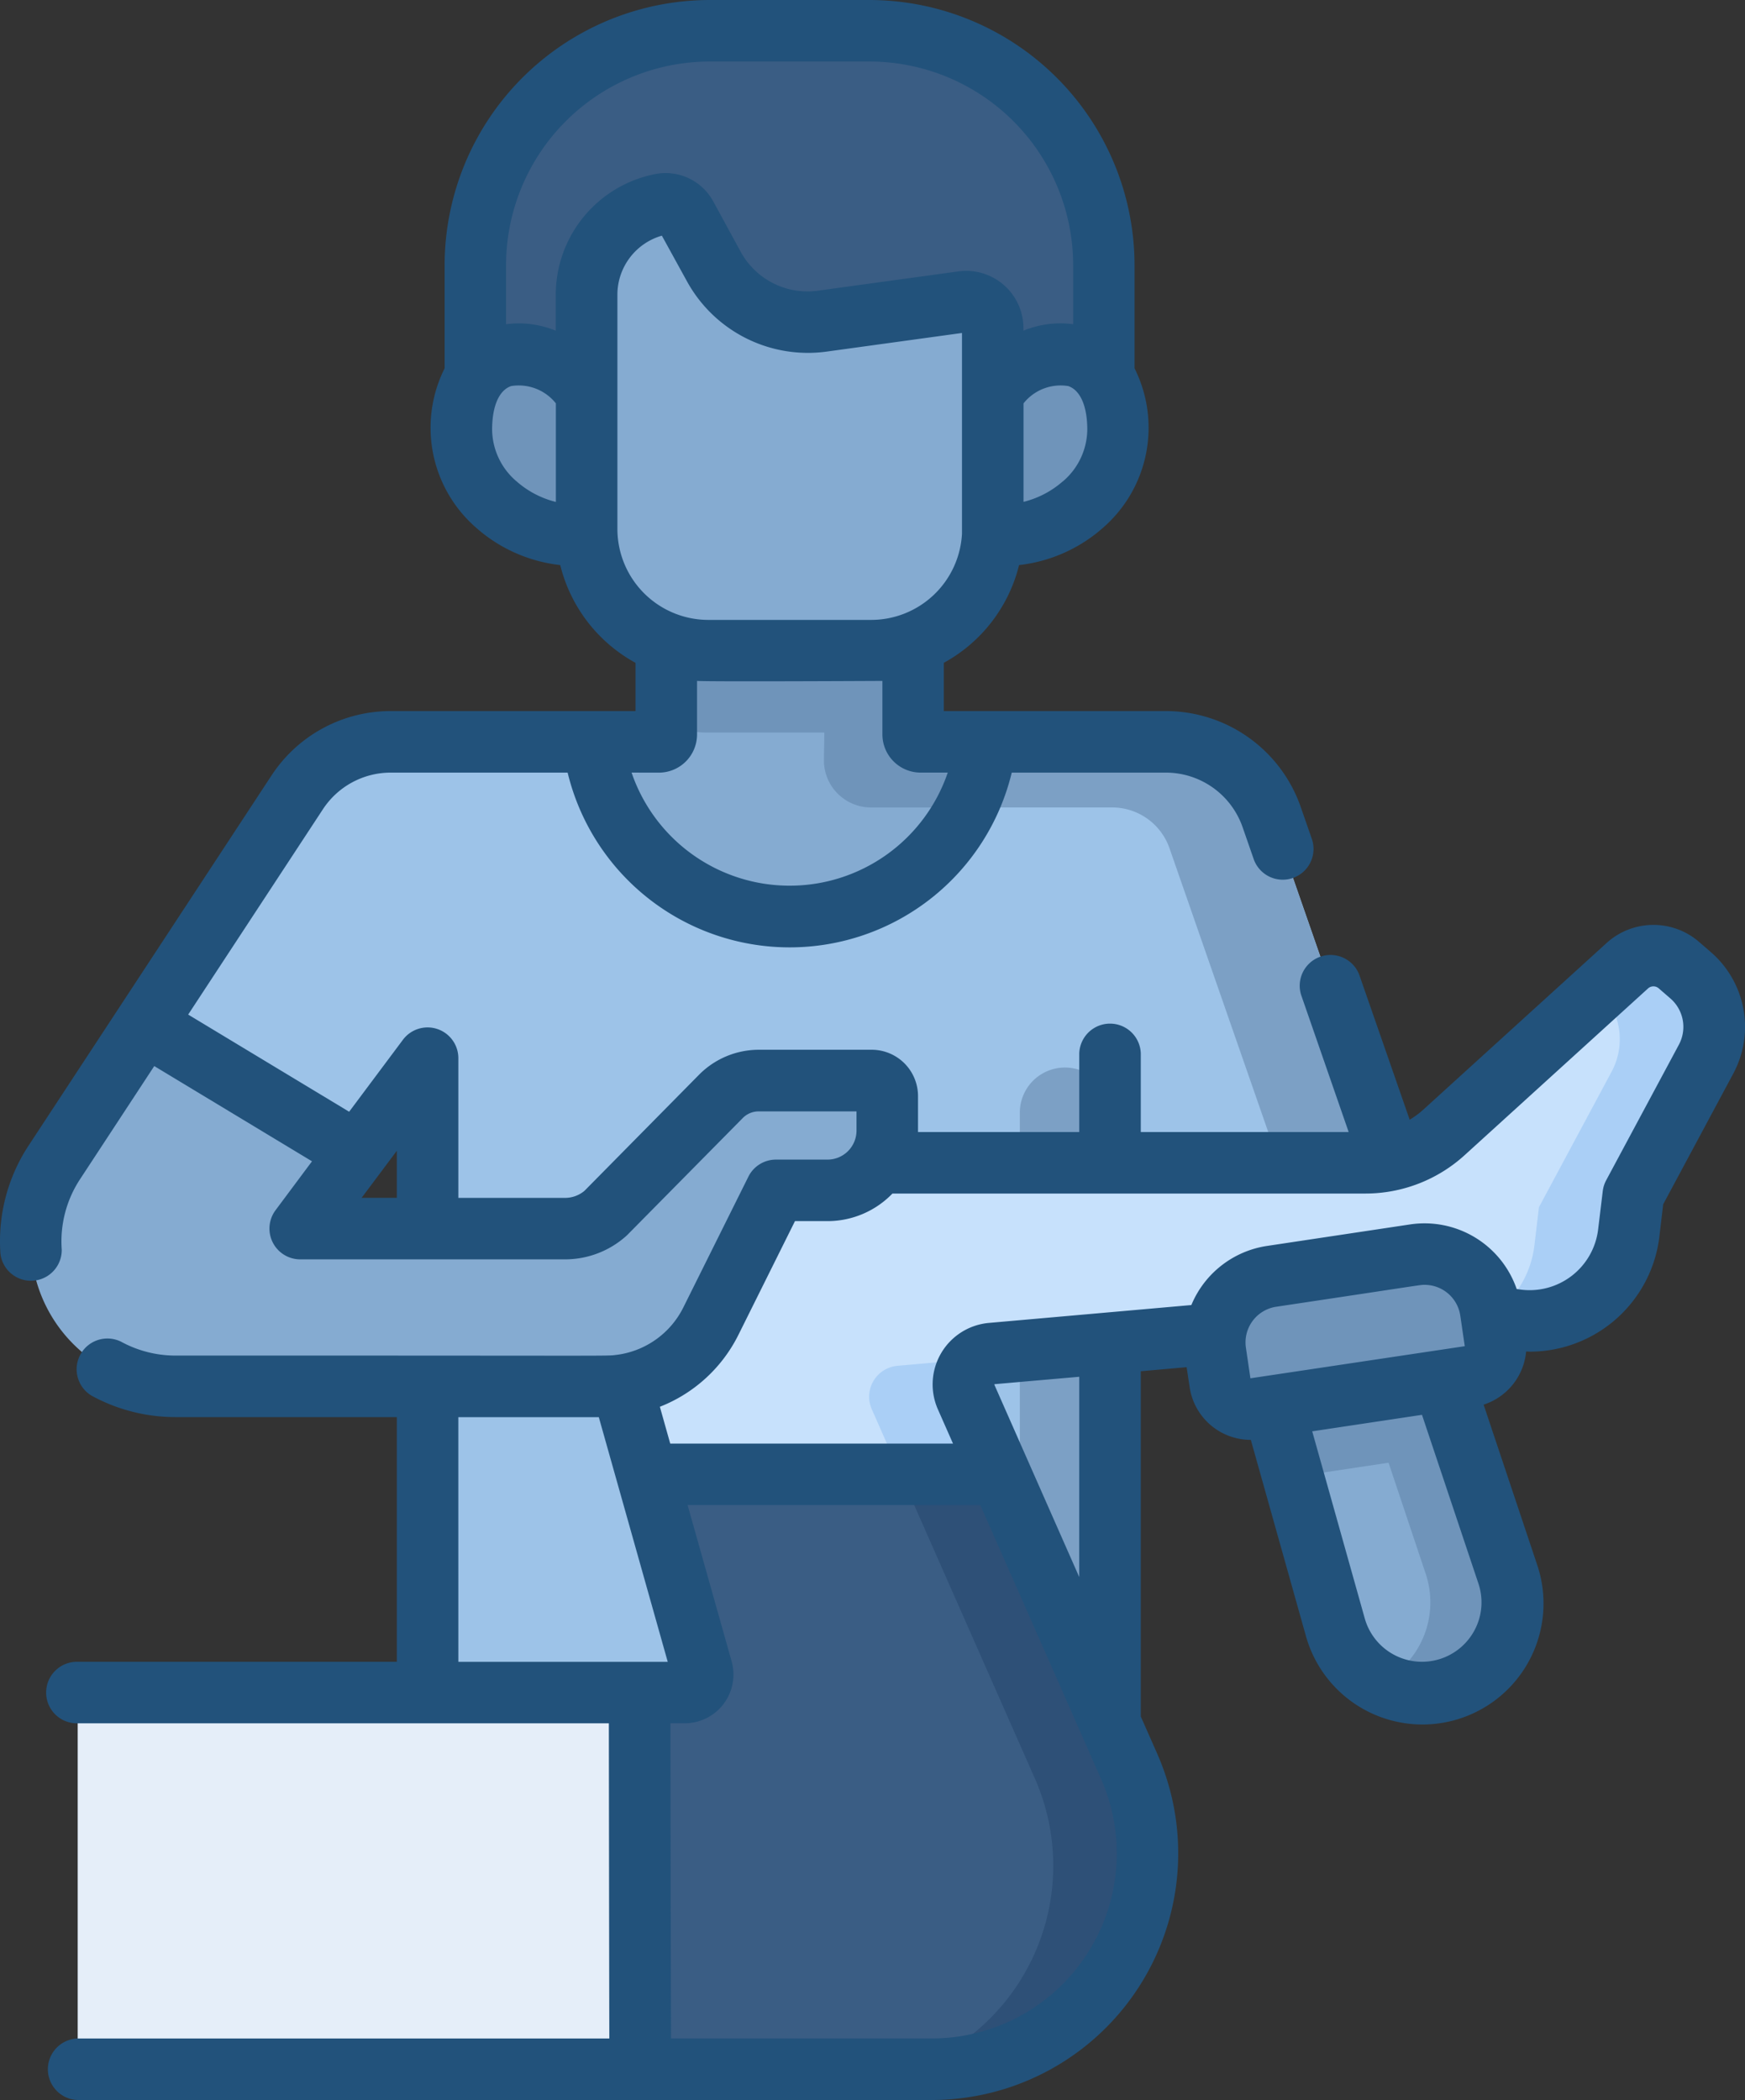 <svg xmlns="http://www.w3.org/2000/svg" xmlns:xlink="http://www.w3.org/1999/xlink" width="70.645" height="85.031" viewBox="0 0 70.645 85.031">
  <rect x="0" y="0" width="70.645" height="85.031" fill="#333333" stroke="none"/>
  <defs>
    <clipPath id="clip-path">
      <rect id="Rectángulo_276" data-name="Rectángulo 276" width="70.645" height="85.031" fill="rgba(0,0,0,0)"/>
    </clipPath>
  </defs>
  <g id="Grupo_206" data-name="Grupo 206" style="isolation: isolate">
    <g id="Grupo_175" data-name="Grupo 175" clip-path="url(#clip-path)">
      <path id="Trazado_2259" data-name="Trazado 2259" d="M125.39,7.5h6.468a9.49,9.49,0,0,1,9.49,9.49v6.415H115.9V16.99a9.49,9.49,0,0,1,9.49-9.49" transform="translate(-96.652 -6.254)" fill="#3a5d84"/>
      <path id="Trazado_2260" data-name="Trazado 2260" d="M194.291,7.5h-3.525c10.666,4.85,9.178,10.273,8.991,15.905h4.025V16.99a9.49,9.49,0,0,0-9.49-9.49" transform="translate(-159.084 -6.254)" fill="#3a5d84"/>
      <path id="Trazado_2261" data-name="Trazado 2261" d="M117.8,88.2l1.226,4.875c-2.348,1.6-6.547-.356-6.547-3.7C112.48,85.58,116.031,85.452,117.8,88.2Z" transform="translate(-93.8 -71.975)" fill="#6f94ba"/>
      <path id="Trazado_2262" data-name="Trazado 2262" d="M234.359,88.2l-1.226,4.875c2.348,1.6,6.547-.356,6.547-3.7,0-3.794-3.551-3.921-5.321-1.174" transform="translate(-194.415 -71.975)" fill="#6f94ba"/>
      <path id="Trazado_2263" data-name="Trazado 2263" d="M86.7,200.4H74.414v26.5H46.787V193.666l-2.854,3.818L35.343,192.3l6.165-9.4a4.536,4.536,0,0,1,3.79-2.046H76.681a4.533,4.533,0,0,1,4.28,3.043Z" transform="translate(-29.473 -150.819)" fill="#9dc3e8"/>
      <path id="Trazado_2264" data-name="Trazado 2264" d="M248.6,293.119h3.654V262.092a1.827,1.827,0,1,0-3.654,0Z" transform="translate(-207.313 -217.041)" fill="#7ca0c5"/>
      <path id="Trazado_2265" data-name="Trazado 2265" d="M200.846,181.577a1.907,1.907,0,0,0,1.906,1.937h9.761a2.46,2.46,0,0,1,2.323,1.651l5.3,15.234h4.579l-5.74-16.5a4.533,4.533,0,0,0-4.28-3.043h-13.84Z" transform="translate(-167.49 -150.821)" fill="#7ca0c5"/>
      <path id="Trazado_2266" data-name="Trazado 2266" d="M301.49,301.378l3.987,14.2a3.653,3.653,0,1,0,6.981-2.146l-4.679-13.989Z" transform="translate(-251.419 -249.714)" fill="#85abd1"/>
      <path id="Trazado_2267" data-name="Trazado 2267" d="M328.918,313.434l-4.679-13.989-3.012.926,4.369,13.063a3.653,3.653,0,0,1-1.8,4.411,3.652,3.652,0,0,0,5.124-4.411Z" transform="translate(-267.878 -249.714)" fill="#6f94ba"/>
      <path id="Trazado_2268" data-name="Trazado 2268" d="M306.8,324.8l1.4,5,7.02-1.055-1.664-4.975a2.72,2.72,0,0,0-.436.027l-5.792.871a2.72,2.72,0,0,0-.531.135" transform="translate(-255.844 -269.995)" fill="#6f94ba"/>
      <path id="Trazado_2269" data-name="Trazado 2269" d="M84.263,233.769l-.471-.407a1.567,1.567,0,0,0-2.08.026l-7.428,6.752a4.728,4.728,0,0,1-3.181,1.229H46.7A6.239,6.239,0,0,0,40.7,249.3l3.548,12.594a.727.727,0,0,1-.7.925H18.978v15.254H53.54a8.743,8.743,0,0,0,8-12.273l-6.6-14.95a1.257,1.257,0,0,1,1.04-1.76l18.117-1.6a7.534,7.534,0,0,1,1.716.045l1.38.195a4.039,4.039,0,0,0,4.576-3.526l.182-1.537,2.943-5.489A2.776,2.776,0,0,0,84.263,233.769Z" transform="translate(-15.826 -194.288)" fill="#c7e1fc"/>
      <path id="Trazado_2270" data-name="Trazado 2270" d="M371.493,233.769l-.471-.407a1.567,1.567,0,0,0-2.08.026l-1.122,1.019a2.775,2.775,0,0,1,.482,3.271l-2.943,5.489-.182,1.537a4.029,4.029,0,0,1-1.769,2.885l1.013.143A4.039,4.039,0,0,0,369,244.205l.182-1.537,2.943-5.489a2.775,2.775,0,0,0-.63-3.41" transform="translate(-303.056 -194.288)" fill="#aacff6"/>
      <path id="Trazado_2271" data-name="Trazado 2271" d="M215.8,332.819a1.257,1.257,0,0,1,.442-1.546l-3.222.284a1.257,1.257,0,0,0-1.04,1.76l6.6,14.95a8.753,8.753,0,0,1-5.066,11.775h.887a8.743,8.743,0,0,0,8-12.273Z" transform="translate(-176.686 -276.256)" fill="#aacff6"/>
      <path id="Trazado_2272" data-name="Trazado 2272" d="M41.725,412.656H18.978v15.253H41.746c-.013-4.343-.028-11.5-.021-15.253" transform="translate(-15.826 -344.123)" fill="#e5eef9"/>
      <path id="Trazado_2273" data-name="Trazado 2273" d="M175.747,371.276l-5.214-11.815H156.228l2.228,7.909a.727.727,0,0,1-.7.925h-1.818c-.018,3.755.012,11.806.026,15.253h11.785A8.743,8.743,0,0,0,175.747,371.276Z" transform="translate(-130.035 -299.763)" fill="#3a5d84"/>
      <path id="Trazado_2274" data-name="Trazado 2274" d="M219.9,383.549h.887a8.743,8.743,0,0,0,8-12.273l-5.214-11.815h-4.04l5.434,12.313a8.753,8.753,0,0,1-5.066,11.775" transform="translate(-183.071 -299.763)" fill="#2e5077"/>
      <path id="Trazado_2275" data-name="Trazado 2275" d="M42.191,252.653v1.4a2.419,2.419,0,0,1-2.419,2.419H37.683l-2.628,5.283a4.78,4.78,0,0,1-4.28,2.653H13.38a5.863,5.863,0,0,1-4.9-9.079l3.66-5.577,8.591,5.187-2.3,3.081H29.147a2.469,2.469,0,0,0,1.637-.622l4.673-4.733a2.142,2.142,0,0,1,1.524-.637h4.581A.629.629,0,0,1,42.191,252.653Z" transform="translate(-6.268 -208.27)" fill="#85abd1"/>
      <path id="Trazado_2276" data-name="Trazado 2276" d="M306.439,310.706l-8.676,1.3a1.246,1.246,0,0,1-1.417-1.047l-.187-1.241a2.7,2.7,0,0,1,2.272-3.076l5.792-.871a2.7,2.7,0,0,1,3.076,2.272l.186,1.241A1.246,1.246,0,0,1,306.439,310.706Z" transform="translate(-246.948 -254.967)" fill="#6f94ba"/>
      <path id="Trazado_2277" data-name="Trazado 2277" d="M157.6,150.282v-5.731h-10v5.731a.3.3,0,0,1-.3.3h-2.653a8,8,0,0,0,15.9,0h-2.653A.3.3,0,0,1,157.6,150.282Z" transform="translate(-120.625 -120.544)" fill="#85abd1"/>
      <path id="Trazado_2278" data-name="Trazado 2278" d="M200.952,144.551l-.107,6.75a1.907,1.907,0,0,0,1.906,1.937h3.866a7.955,7.955,0,0,0,.794-2.657h-2.653a.3.3,0,0,1-.3-.3v-5.731h-3.508Z" transform="translate(-167.489 -120.544)" fill="#6f94ba"/>
      <path id="Trazado_2279" data-name="Trazado 2279" d="M172.418,149.907v-5.356h-10v5.355a4.917,4.917,0,0,0,1.7.3h6.589A4.918,4.918,0,0,0,172.418,149.907Z" transform="translate(-135.447 -120.544)" fill="#6f94ba"/>
      <path id="Trazado_2280" data-name="Trazado 2280" d="M159.458,54.728v8.131a4.926,4.926,0,0,1-4.926,4.926h-6.589a4.927,4.927,0,0,1-4.927-4.927V53.375a3.732,3.732,0,0,1,3.021-3.664.957.957,0,0,1,1.014.485l1.133,2.061a4.305,4.305,0,0,0,4.359,2.19l5.7-.783a1.074,1.074,0,0,1,1.22,1.064" transform="translate(-119.263 -41.442)" fill="#85abd1"/>
      <path id="Trazado_2281" data-name="Trazado 2281" d="M69.25,38.54l-.472-.409a2.821,2.821,0,0,0-3.732.047l-7.426,6.752a3.49,3.49,0,0,1-.55.407l-2.04-5.865a1.246,1.246,0,0,0-2.353.818L54.6,45.836H46.184V42.657a1.246,1.246,0,0,0-2.491,0v3.179H37.165c0-.019,0-.038,0-.057v-1.4a1.877,1.877,0,0,0-1.875-1.875H30.711A3.41,3.41,0,0,0,28.3,43.516l-4.638,4.7a1.223,1.223,0,0,1-.785.286H18.556V42.846a1.246,1.246,0,0,0-2.244-.746l-2.177,2.914L7.618,41.08l5.455-8.314a3.282,3.282,0,0,1,2.749-1.483H22.98a9.249,9.249,0,0,0,17.98,0H47.2a3.291,3.291,0,0,1,3.105,2.207l.458,1.317a1.246,1.246,0,0,0,2.353-.819l-.458-1.317A5.784,5.784,0,0,0,47.2,28.791h-8.99V26.837a6.2,6.2,0,0,0,3.046-3.957,6.168,6.168,0,0,0,3.4-1.512,5.369,5.369,0,0,0,1.275-6.455V10.735A10.748,10.748,0,0,0,35.2,0H28.737A10.748,10.748,0,0,0,18,10.735v4.179a5.367,5.367,0,0,0,1.274,6.452,6.172,6.172,0,0,0,3.407,1.514,6.2,6.2,0,0,0,3.047,3.958v1.953h-9.9A5.766,5.766,0,0,0,10.991,31.4L1.166,46.371A7.049,7.049,0,0,0,.019,50.777,1.246,1.246,0,0,0,2.5,50.6a4.58,4.58,0,0,1,.745-2.861l3-4.574,6.386,3.856L11.156,49a1.246,1.246,0,0,0,1,1.991H22.877a3.712,3.712,0,0,0,2.462-.935q.031-.028.061-.057l4.673-4.733A.9.9,0,0,1,30.711,45h3.964v.779A1.175,1.175,0,0,1,33.5,46.952H31.413a1.245,1.245,0,0,0-1.115.691L27.67,52.926a3.512,3.512,0,0,1-2.655,1.925l-.044.005c-.454.059.505.026-17.862.031a4.6,4.6,0,0,1-1.674-.314,4.645,4.645,0,0,1-.524-.243,1.246,1.246,0,0,0-1.187,2.19,7.182,7.182,0,0,0,.806.374,7.084,7.084,0,0,0,2.579.484h8.956v9.908H3.149a1.246,1.246,0,1,0,0,2.491h21.5c0,.454.012,10.176.019,12.761H3.149a1.246,1.246,0,0,0,0,2.491H37.712A9.989,9.989,0,0,0,46.85,71.01l-.666-1.51V55.521l1.856-.164.124.823A2.5,2.5,0,0,0,50.626,58.3h.013l2.218,7.9a4.9,4.9,0,1,0,9.362-2.877l-2.156-6.449a2.5,2.5,0,0,0,1.721-2.152c.053,0,.107.006.16.006a5.288,5.288,0,0,0,5.236-4.667l.153-1.3,2.832-5.281A4,4,0,0,0,69.25,38.54ZM24.995,21.416V11.933a2.488,2.488,0,0,1,1.8-2.391l1.03,1.873a5.585,5.585,0,0,0,5.62,2.824l5.5-.757s0,8.059,0,8.12c0,0,0,.006,0,.009A3.685,3.685,0,0,1,35.266,25.1H28.677A3.686,3.686,0,0,1,24.995,21.416ZM43.015,19.5a3.774,3.774,0,0,1-1.578.82V16.332a1.917,1.917,0,0,1,1.81-.7c.49.167.771.812.771,1.769a2.79,2.79,0,0,1-1,2.1M28.737,2.491H35.2a8.254,8.254,0,0,1,8.246,8.244v2.393a3.929,3.929,0,0,0-2.013.261v-.1a2.319,2.319,0,0,0-2.635-2.3l-5.7.783a3.078,3.078,0,0,1-3.1-1.557L28.875,8.155a2.195,2.195,0,0,0-2.341-1.108A4.982,4.982,0,0,0,22.5,11.934v1.456a3.931,3.931,0,0,0-2.013-.261V10.735A8.255,8.255,0,0,1,28.737,2.491ZM19.923,17.4c0-.957.281-1.6.77-1.768a1.92,1.92,0,0,1,1.811.7v3.991a3.778,3.778,0,0,1-1.579-.822A2.789,2.789,0,0,1,19.923,17.4Zm6.751,13.884a1.546,1.546,0,0,0,1.545-1.545V27.57c.506.037,7.477,0,7.505,0v2.167a1.546,1.546,0,0,0,1.545,1.545h1.1a6.762,6.762,0,0,1-12.8,0ZM15.455,47.411l.61-.816V48.5H14.64Zm3.1,9.969h5.687l2.791,9.908H18.556ZM43.993,79.136a7.473,7.473,0,0,1-6.281,3.4H27.167c-.009-2.176-.026-12.3-.025-12.761h.577a1.974,1.974,0,0,0,1.9-2.51l-1.782-6.325h11.85L44.57,72.016a7.472,7.472,0,0,1-.578,7.121m-.3-15.282L40.253,56.06l.01-.015,3.43-.3ZM59.3,54.507l-8.678,1.3L50.44,54.57a1.46,1.46,0,0,1,1.226-1.66c6.089-.912,5.81-.887,6.012-.887a1.459,1.459,0,0,1,1.44,1.242Zm.41,11.472a2.408,2.408,0,0,1-4.459-.45l-2.127-7.575,4.444-.668,2.284,6.829a2.388,2.388,0,0,1-.142,1.864M67.968,42.3l-2.943,5.489a1.241,1.241,0,0,0-.139.443L64.7,49.772a2.794,2.794,0,0,1-3.167,2.439l-.131-.018a3.947,3.947,0,0,0-4.319-2.616l-5.792.871a3.951,3.951,0,0,0-3.06,2.393l-8.19.723a2.5,2.5,0,0,0-2.071,3.5l.612,1.387H27.134l-.42-1.491A5.993,5.993,0,0,0,29.9,54.036l2.284-4.593H33.5a3.654,3.654,0,0,0,2.63-1.117H55.276a5.964,5.964,0,0,0,4.018-1.553l7.426-6.752a.325.325,0,0,1,.429-.006l.47.407A1.525,1.525,0,0,1,67.968,42.3Z" transform="translate(0)" fill="#22527b"/>
    </g>
  </g>
</svg>
